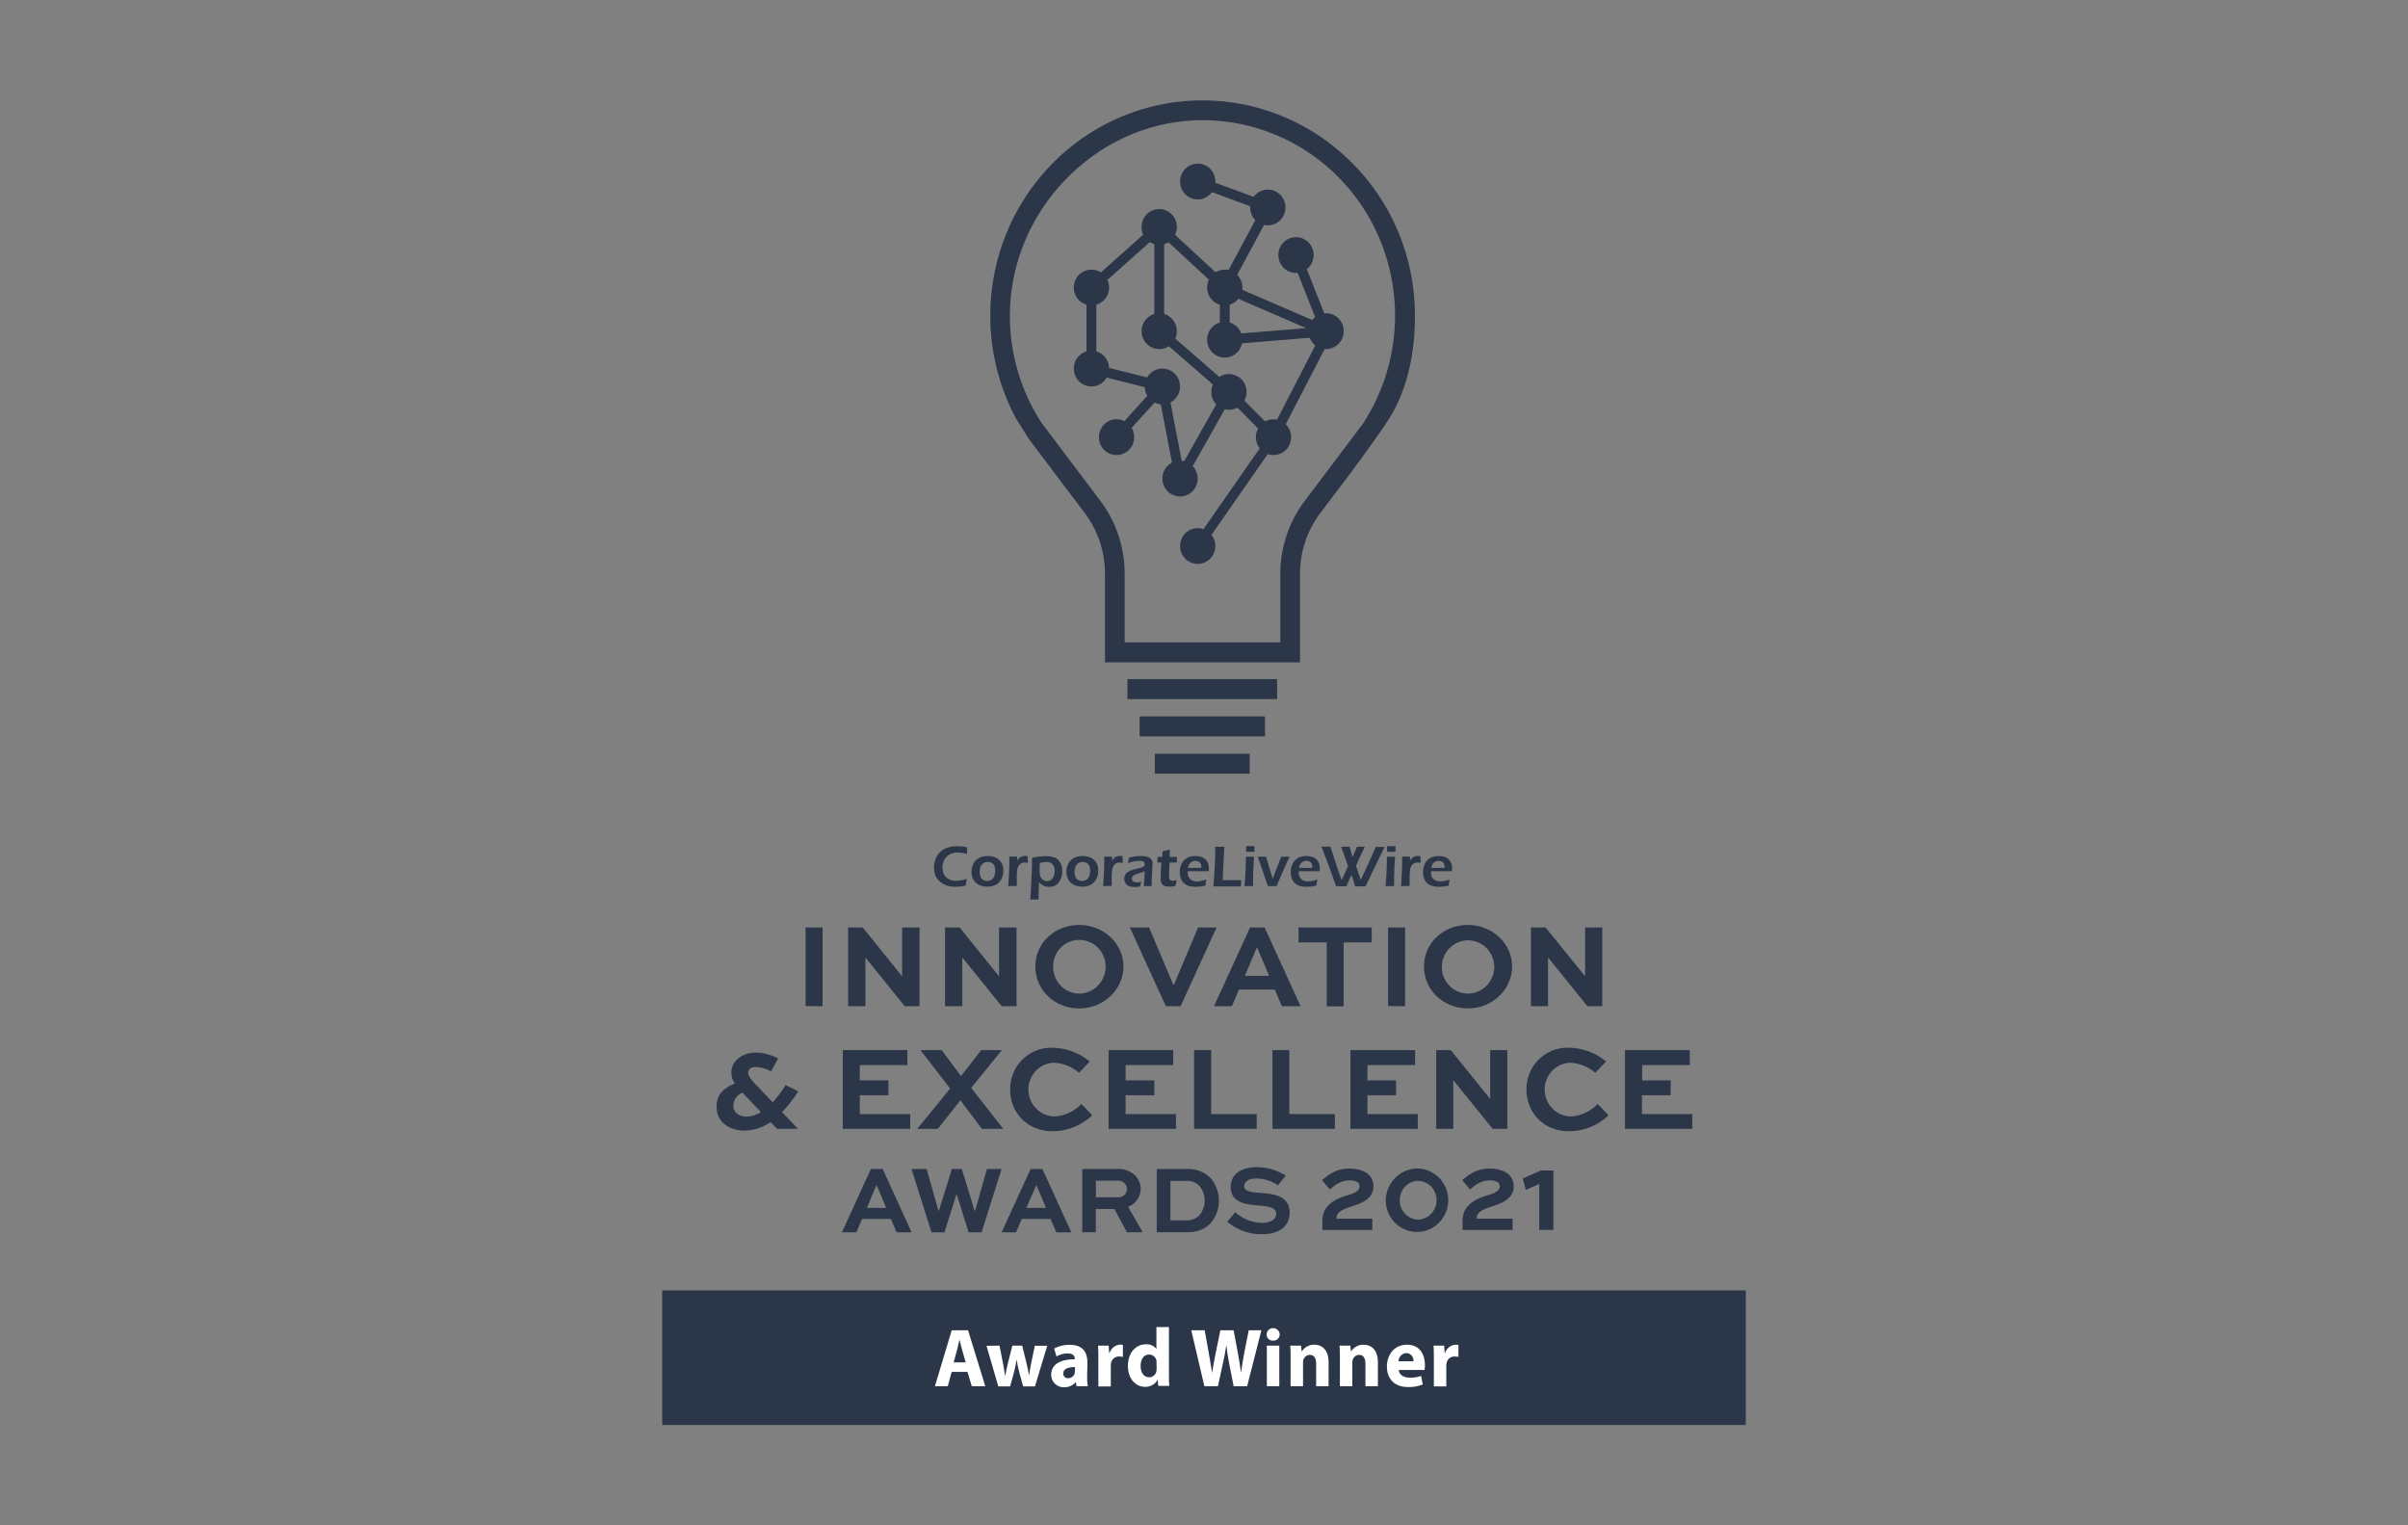<?xml version="1.0" encoding="UTF-8"?> <svg xmlns="http://www.w3.org/2000/svg" viewBox="0 0 120.00 76.00" data-guides="{&quot;vertical&quot;:[],&quot;horizontal&quot;:[]}"><rect x="0" y="0" width="120.00" height="76.00" fill="#808080" stroke="none"/><defs></defs><path fill="#2b3649" stroke="none" fill-opacity="1" stroke-width="1" stroke-opacity="1" color="rgb(51, 51, 51)" id="tSvg182b88515f8" title="Path 254" d="M87 64.294C69 64.294 51 64.294 33 64.294C33 66.53 33 68.765 33 71C51 71 69 71 87 71C87 68.765 87 66.53 87 64.294Z"></path><path fill="#2b3649" stroke="none" fill-opacity="1" stroke-width="1" stroke-opacity="1" color="rgb(51, 51, 51)" id="tSvg8c1724cd84" title="Path 255" d="M40.146 50.127C40.146 48.822 40.146 47.517 40.146 46.212C40.428 46.212 40.711 46.212 40.993 46.212C40.993 47.52 40.993 48.827 40.993 50.135C40.711 50.132 40.428 50.129 40.146 50.127Z"></path><path fill="#2b3649" stroke="none" fill-opacity="1" stroke-width="1" stroke-opacity="1" color="rgb(51, 51, 51)" id="tSvg1266f0ca0a7" title="Path 256" d="M45.824 46.212C45.824 47.52 45.824 48.827 45.824 50.135C45.578 50.135 45.333 50.135 45.088 50.135C44.434 49.326 43.78 48.517 43.126 47.708C43.126 48.517 43.126 49.326 43.126 50.135C42.839 50.135 42.551 50.135 42.264 50.135C42.264 48.827 42.264 47.52 42.264 46.212C42.508 46.212 42.751 46.212 42.994 46.212C43.648 47.023 44.302 47.834 44.956 48.645C44.956 47.834 44.956 47.023 44.956 46.212C45.245 46.212 45.534 46.212 45.824 46.212Z"></path><path fill="#2b3649" stroke="none" fill-opacity="1" stroke-width="1" stroke-opacity="1" color="rgb(51, 51, 51)" id="tSvg1a2049c7fe" title="Path 257" d="M50.658 46.212C50.658 47.52 50.658 48.827 50.658 50.135C50.411 50.135 50.165 50.135 49.918 50.135C49.264 49.326 48.61 48.517 47.956 47.708C47.956 48.517 47.956 49.326 47.956 50.135C47.669 50.135 47.382 50.135 47.095 50.135C47.095 48.827 47.095 47.52 47.095 46.212C47.337 46.212 47.58 46.212 47.823 46.212C48.477 47.023 49.131 47.834 49.785 48.645C49.785 47.834 49.785 47.023 49.785 46.212C50.076 46.212 50.367 46.212 50.658 46.212Z"></path><path fill="#2b3649" stroke="none" fill-opacity="1" stroke-width="1" stroke-opacity="1" color="rgb(51, 51, 51)" id="tSvg1121fd9e2af" title="Path 258" d="M53.778 46.085C55.004 46.085 55.987 47.015 55.987 48.156C55.987 49.297 55.006 50.246 53.778 50.246C52.55 50.246 51.594 49.322 51.594 48.156C51.594 46.989 52.553 46.085 53.778 46.085ZM53.778 49.508C53.952 49.507 54.124 49.472 54.285 49.404C54.446 49.335 54.592 49.235 54.714 49.11C54.837 48.984 54.934 48.835 55 48.672C55.066 48.508 55.099 48.333 55.098 48.156C55.098 47.981 55.063 47.807 54.996 47.646C54.93 47.484 54.832 47.338 54.709 47.214C54.587 47.091 54.441 46.994 54.281 46.928C54.121 46.862 53.95 46.828 53.778 46.83C53.607 46.83 53.438 46.865 53.28 46.931C53.122 46.998 52.979 47.096 52.858 47.219C52.738 47.343 52.643 47.489 52.578 47.65C52.514 47.81 52.481 47.982 52.483 48.156C52.48 48.331 52.511 48.505 52.575 48.668C52.638 48.831 52.733 48.979 52.853 49.105C52.974 49.23 53.117 49.331 53.276 49.4C53.435 49.469 53.605 49.506 53.778 49.508Z"></path><path fill="#2b3649" stroke="none" fill-opacity="1" stroke-width="1" stroke-opacity="1" color="rgb(51, 51, 51)" id="tSvg804ab07316" title="Path 259" d="M60.627 46.212C60.029 47.52 59.431 48.827 58.833 50.135C58.589 50.135 58.344 50.135 58.1 50.135C57.502 48.827 56.904 47.52 56.306 46.212C56.626 46.212 56.945 46.212 57.264 46.212C57.665 47.161 58.066 48.111 58.467 49.059C58.48 49.059 58.493 49.059 58.506 49.059C58.905 48.111 59.304 47.161 59.703 46.212C60.011 46.212 60.319 46.212 60.627 46.212Z"></path><path fill="#2b3649" stroke="none" fill-opacity="1" stroke-width="1" stroke-opacity="1" color="rgb(51, 51, 51)" id="tSvg8c4e6a827" title="Path 260" d="M62.297 46.212C62.537 46.212 62.778 46.212 63.019 46.212C63.616 47.52 64.214 48.827 64.812 50.135C64.502 50.135 64.192 50.135 63.882 50.135C63.764 49.858 63.645 49.582 63.527 49.306C62.931 49.306 62.335 49.306 61.739 49.306C61.623 49.582 61.507 49.858 61.39 50.135C61.093 50.135 60.795 50.135 60.497 50.135C61.097 48.827 61.697 47.52 62.297 46.212ZM62.038 48.62C62.44 48.62 62.842 48.62 63.244 48.62C63.048 48.155 62.852 47.69 62.656 47.226C62.646 47.226 62.636 47.226 62.626 47.226C62.43 47.69 62.234 48.155 62.038 48.62Z"></path><path fill="#2b3649" stroke="none" fill-opacity="1" stroke-width="1" stroke-opacity="1" color="rgb(51, 51, 51)" id="tSvgd1e2ab09fb" title="Path 261" d="M64.712 46.212C65.927 46.212 67.142 46.212 68.357 46.212C68.357 46.461 68.357 46.709 68.357 46.957C67.891 46.957 67.426 46.957 66.96 46.957C66.96 48.019 66.96 49.081 66.96 50.142C66.678 50.142 66.397 50.142 66.115 50.142C66.115 49.081 66.115 48.019 66.115 46.957C65.647 46.957 65.179 46.957 64.712 46.957C64.712 46.709 64.712 46.461 64.712 46.212Z"></path><path fill="#2b3649" stroke="none" fill-opacity="1" stroke-width="1" stroke-opacity="1" color="rgb(51, 51, 51)" id="tSvg10f88a797d9" title="Path 262" d="M69.174 50.127C69.174 48.822 69.174 47.517 69.174 46.212C69.456 46.212 69.739 46.212 70.021 46.212C70.021 47.52 70.021 48.827 70.021 50.135C69.739 50.132 69.456 50.129 69.174 50.127Z"></path><path fill="#2b3649" stroke="none" fill-opacity="1" stroke-width="1" stroke-opacity="1" color="rgb(51, 51, 51)" id="tSvgfe818e55f6" title="Path 263" d="M73.147 46.085C74.371 46.085 75.354 47.015 75.354 48.156C75.354 49.297 74.373 50.246 73.147 50.246C71.92 50.246 70.963 49.322 70.963 48.156C70.963 46.989 71.92 46.085 73.147 46.085ZM73.147 49.508C73.321 49.507 73.493 49.472 73.654 49.404C73.815 49.335 73.961 49.235 74.083 49.11C74.206 48.984 74.303 48.835 74.369 48.672C74.435 48.508 74.468 48.333 74.467 48.156C74.462 47.895 74.382 47.641 74.236 47.426C74.09 47.211 73.885 47.044 73.646 46.947C73.407 46.85 73.145 46.826 72.893 46.879C72.641 46.932 72.41 47.059 72.229 47.245C72.048 47.43 71.925 47.666 71.875 47.922C71.825 48.178 71.85 48.444 71.948 48.685C72.046 48.926 72.212 49.133 72.425 49.28C72.638 49.426 72.889 49.505 73.147 49.508C73.147 49.508 73.147 49.508 73.147 49.508Z"></path><path fill="#2b3649" stroke="none" fill-opacity="1" stroke-width="1" stroke-opacity="1" color="rgb(51, 51, 51)" id="tSvg8a681d9c52" title="Path 264" d="M79.847 46.212C79.847 47.52 79.847 48.827 79.847 50.135C79.6 50.135 79.353 50.135 79.107 50.135C78.453 49.326 77.799 48.517 77.145 47.708C77.145 48.517 77.145 49.326 77.145 50.135C76.861 50.135 76.577 50.135 76.293 50.135C76.293 48.827 76.293 47.52 76.293 46.212C76.536 46.212 76.779 46.212 77.021 46.212C77.679 47.023 78.336 47.834 78.993 48.645C78.993 47.834 78.993 47.023 78.993 46.212C79.278 46.212 79.562 46.212 79.847 46.212Z"></path><path fill="#2b3649" stroke="none" fill-opacity="1" stroke-width="1" stroke-opacity="1" color="rgb(51, 51, 51)" id="tSvgfce03b99dd" title="Path 265" d="M38.425 53.38C38.193 53.253 37.937 53.177 37.674 53.159C37.413 53.159 37.281 53.296 37.281 53.44C37.281 53.698 37.674 54.047 37.783 54.16C38.024 54.415 38.265 54.67 38.505 54.925C38.748 54.66 38.964 54.372 39.151 54.065C39.36 54.169 39.569 54.273 39.779 54.377C39.544 54.748 39.274 55.094 38.972 55.411C39.237 55.689 39.502 55.967 39.767 56.245C39.42 56.245 39.074 56.245 38.727 56.245C38.619 56.133 38.51 56.02 38.401 55.908C38.018 56.178 37.565 56.326 37.099 56.334C36.453 56.334 35.708 55.986 35.708 55.14C35.708 54.521 36.1 54.186 36.62 53.987C36.508 53.831 36.448 53.644 36.447 53.452C36.447 52.828 37.022 52.444 37.679 52.444C38.063 52.458 38.439 52.558 38.78 52.737C38.662 52.951 38.543 53.166 38.425 53.38ZM36.999 54.443C36.87 54.493 36.758 54.58 36.678 54.693C36.597 54.806 36.55 54.941 36.544 55.08C36.544 55.5 36.922 55.638 37.211 55.638C37.463 55.628 37.708 55.55 37.921 55.411C37.613 55.088 37.306 54.766 36.999 54.443Z"></path><path fill="#2b3649" stroke="none" fill-opacity="1" stroke-width="1" stroke-opacity="1" color="rgb(51, 51, 51)" id="tSvg1605197a2b0" title="Path 266" d="M44.273 54.574C43.798 54.574 43.322 54.574 42.847 54.574C42.847 54.886 42.847 55.198 42.847 55.51C43.685 55.51 44.522 55.51 45.36 55.51C45.36 55.756 45.36 56.002 45.36 56.248C44.24 56.248 43.12 56.248 41.999 56.248C41.999 54.94 41.999 53.632 41.999 52.324C43.072 52.324 44.146 52.324 45.219 52.324C45.219 52.572 45.219 52.821 45.219 53.069C44.428 53.069 43.638 53.069 42.847 53.069C42.847 53.323 42.847 53.577 42.847 53.831C43.322 53.831 43.798 53.831 44.273 53.831C44.273 54.079 44.273 54.327 44.273 54.574Z"></path><path fill="#2b3649" stroke="none" fill-opacity="1" stroke-width="1" stroke-opacity="1" color="rgb(51, 51, 51)" id="tSvg160ed895aa1" title="Path 267" d="M49.926 52.324C49.417 52.951 48.907 53.577 48.398 54.204C48.931 54.885 49.464 55.566 49.997 56.246C49.642 56.246 49.287 56.246 48.931 56.246C48.574 55.772 48.217 55.297 47.86 54.823C47.485 55.297 47.109 55.772 46.734 56.246C46.393 56.246 46.053 56.246 45.712 56.246C46.258 55.576 46.804 54.906 47.35 54.236C46.857 53.598 46.364 52.961 45.871 52.324C46.224 52.324 46.577 52.324 46.93 52.324C47.25 52.755 47.57 53.186 47.89 53.616C48.225 53.186 48.561 52.755 48.896 52.324C49.24 52.324 49.583 52.324 49.926 52.324Z"></path><path fill="#2b3649" stroke="none" fill-opacity="1" stroke-width="1" stroke-opacity="1" color="rgb(51, 51, 51)" id="tSvg1284da6d96e" title="Path 268" d="M54.431 55.57C53.899 56.077 53.198 56.361 52.469 56.366C51.184 56.366 50.338 55.434 50.338 54.282C50.336 54.004 50.389 53.729 50.495 53.472C50.6 53.216 50.755 52.984 50.951 52.79C51.147 52.596 51.379 52.444 51.634 52.344C51.889 52.243 52.162 52.196 52.435 52.205C53.118 52.208 53.778 52.45 54.305 52.89C54.128 53.078 53.951 53.265 53.773 53.453C53.419 53.145 52.972 52.968 52.506 52.95C52.165 52.966 51.843 53.117 51.608 53.369C51.374 53.621 51.245 53.956 51.249 54.303C51.253 54.65 51.389 54.981 51.629 55.228C51.869 55.475 52.194 55.618 52.535 55.627C53.05 55.606 53.536 55.382 53.891 55.004C54.071 55.193 54.251 55.381 54.431 55.57Z"></path><path fill="#2b3649" stroke="none" fill-opacity="1" stroke-width="1" stroke-opacity="1" color="rgb(51, 51, 51)" id="tSvg135239e8b40" title="Path 269" d="M57.525 54.574C57.048 54.574 56.57 54.574 56.093 54.574C56.093 54.886 56.093 55.198 56.093 55.51C56.929 55.51 57.766 55.51 58.602 55.51C58.602 55.756 58.602 56.002 58.602 56.248C57.484 56.248 56.366 56.248 55.247 56.248C55.247 54.94 55.247 53.632 55.247 52.324C56.321 52.324 57.394 52.324 58.467 52.324C58.467 52.572 58.467 52.821 58.467 53.069C57.676 53.069 56.884 53.069 56.093 53.069C56.093 53.323 56.093 53.577 56.093 53.831C56.57 53.831 57.048 53.831 57.525 53.831C57.525 54.079 57.525 54.327 57.525 54.574Z"></path><path fill="#2b3649" stroke="none" fill-opacity="1" stroke-width="1" stroke-opacity="1" color="rgb(51, 51, 51)" id="tSvg133c7a22ce4" title="Path 270" d="M60.356 52.324C60.356 53.386 60.356 54.448 60.356 55.51C61.113 55.51 61.869 55.51 62.626 55.51C62.626 55.756 62.626 56.002 62.626 56.248C61.586 56.248 60.546 56.248 59.507 56.248C59.507 54.94 59.507 53.632 59.507 52.324C59.79 52.324 60.073 52.324 60.356 52.324Z"></path><path fill="#2b3649" stroke="none" fill-opacity="1" stroke-width="1" stroke-opacity="1" color="rgb(51, 51, 51)" id="tSvgcc58c94e72" title="Path 271" d="M64.251 52.324C64.251 53.386 64.251 54.448 64.251 55.51C65.008 55.51 65.765 55.51 66.523 55.51C66.523 55.756 66.523 56.002 66.523 56.248C65.486 56.248 64.448 56.248 63.411 56.248C63.411 54.94 63.411 53.632 63.411 52.324C63.691 52.324 63.971 52.324 64.251 52.324Z"></path><path fill="#2b3649" stroke="none" fill-opacity="1" stroke-width="1" stroke-opacity="1" color="rgb(51, 51, 51)" id="tSvgd359389259" title="Path 272" d="M69.571 54.574C69.096 54.574 68.62 54.574 68.145 54.574C68.145 54.886 68.145 55.198 68.145 55.51C68.981 55.51 69.818 55.51 70.654 55.51C70.654 55.756 70.654 56.002 70.654 56.248C69.536 56.248 68.418 56.248 67.299 56.248C67.299 54.94 67.299 53.632 67.299 52.324C68.373 52.324 69.446 52.324 70.519 52.324C70.519 52.572 70.519 52.821 70.519 53.069C69.728 53.069 68.936 53.069 68.145 53.069C68.145 53.323 68.145 53.577 68.145 53.831C68.62 53.831 69.096 53.831 69.571 53.831C69.571 54.079 69.571 54.327 69.571 54.574Z"></path><path fill="#2b3649" stroke="none" fill-opacity="1" stroke-width="1" stroke-opacity="1" color="rgb(51, 51, 51)" id="tSvg4596672143" title="Path 273" d="M75.118 52.324C75.118 53.632 75.118 54.939 75.118 56.246C74.874 56.246 74.629 56.246 74.384 56.246C73.73 55.437 73.076 54.628 72.422 53.819C72.422 54.628 72.422 55.437 72.422 56.246C72.139 56.246 71.855 56.246 71.571 56.246C71.571 54.939 71.571 53.632 71.571 52.324C71.814 52.324 72.056 52.324 72.299 52.324C72.953 53.135 73.607 53.946 74.261 54.757C74.261 53.946 74.261 53.135 74.261 52.324C74.547 52.324 74.832 52.324 75.118 52.324Z"></path><path fill="#2b3649" stroke="none" fill-opacity="1" stroke-width="1" stroke-opacity="1" color="rgb(51, 51, 51)" id="tSvg14eeacbbc31" title="Path 274" d="M80.161 55.57C79.629 56.078 78.928 56.362 78.199 56.366C76.914 56.366 76.068 55.435 76.068 54.282C76.066 54.004 76.119 53.728 76.224 53.471C76.33 53.214 76.485 52.982 76.682 52.788C76.878 52.594 77.111 52.442 77.367 52.341C77.622 52.241 77.895 52.194 78.169 52.203C78.852 52.206 79.512 52.448 80.039 52.888C79.859 53.077 79.679 53.265 79.499 53.454C79.146 53.146 78.7 52.968 78.234 52.95C77.893 52.967 77.571 53.117 77.337 53.369C77.102 53.622 76.973 53.956 76.977 54.303C76.981 54.65 77.117 54.982 77.357 55.229C77.597 55.476 77.922 55.619 78.263 55.628C78.778 55.606 79.264 55.383 79.619 55.005C79.8 55.193 79.98 55.382 80.161 55.57Z"></path><path fill="#2b3649" stroke="none" fill-opacity="1" stroke-width="1" stroke-opacity="1" color="rgb(51, 51, 51)" id="tSvg3235cc6c33" title="Path 275" d="M83.251 54.574C82.775 54.574 82.3 54.574 81.824 54.574C81.824 54.886 81.824 55.198 81.824 55.51C82.661 55.51 83.497 55.51 84.334 55.51C84.334 55.756 84.334 56.002 84.334 56.248C83.216 56.248 82.097 56.248 80.979 56.248C80.979 54.94 80.979 53.632 80.979 52.324C82.055 52.324 83.132 52.324 84.208 52.324C84.208 52.572 84.208 52.821 84.208 53.069C83.417 53.069 82.626 53.069 81.834 53.069C81.834 53.323 81.834 53.577 81.834 53.831C82.31 53.831 82.785 53.831 83.261 53.831C83.257 54.079 83.254 54.327 83.251 54.574Z"></path><path fill="#2b3649" stroke="none" fill-opacity="1" stroke-width="1" stroke-opacity="1" color="rgb(51, 51, 51)" id="tSvg144bdbf75ea" title="Path 276" d="M67.264 8.004C65.447 6.228 63.065 5.169 60.546 5.019C58.027 4.868 55.539 5.636 53.529 7.185C51.52 8.733 50.122 10.959 49.588 13.461C49.054 15.963 49.419 18.576 50.617 20.83C50.835 21.177 51.053 21.525 51.272 21.873C52.201 23.104 53.131 24.335 54.06 25.566C54.711 26.431 55.064 27.488 55.066 28.576C55.066 30.052 55.066 31.527 55.066 33.002C58.306 33.002 61.545 33.002 64.784 33.002C64.784 31.528 64.784 30.053 64.784 28.578C64.787 27.489 65.141 26.431 65.793 25.566C66.307 24.887 66.821 24.208 67.335 23.529C67.335 23.529 68.81 21.538 69.244 20.83C70.172 19.325 70.513 17.523 70.513 15.733C70.516 14.288 70.23 12.858 69.671 11.53C69.113 10.201 68.294 9.001 67.264 8.004C67.264 8.004 67.264 8.004 67.264 8.004ZM67.961 21.055C66.98 22.357 65.999 23.659 65.018 24.961C64.233 25.999 63.807 27.27 63.803 28.578C63.803 29.721 63.803 30.864 63.803 32.007C61.218 32.007 58.633 32.007 56.047 32.007C56.047 30.863 56.047 29.72 56.047 28.576C56.045 27.27 55.621 25.999 54.839 24.961C53.858 23.66 52.877 22.358 51.896 21.057C50.848 19.441 50.301 17.544 50.326 15.609C50.393 10.499 54.535 6.194 59.561 5.995C61.32 5.927 63.063 6.351 64.6 7.221C66.137 8.09 67.409 9.372 68.276 10.926C69.143 12.48 69.572 14.246 69.517 16.031C69.461 17.816 68.923 19.551 67.961 21.047C67.961 21.049 67.961 21.052 67.961 21.055Z"></path><path fill="#2b3649" stroke="none" fill-opacity="1" stroke-width="1" stroke-opacity="1" color="rgb(51, 51, 51)" id="tSvg8df7594a4f" title="Path 277" d="M48.178 43.789C48.156 43.901 48.139 44.017 48.123 44.132C48.017 44.152 47.927 44.164 47.827 44.172C47.727 44.18 47.66 44.184 47.595 44.184C47.458 44.184 47.321 44.164 47.189 44.124C47.061 44.08 46.943 44.013 46.84 43.925C46.742 43.845 46.665 43.742 46.616 43.624C46.569 43.497 46.545 43.362 46.545 43.226C46.545 43.075 46.573 42.924 46.63 42.784C46.682 42.648 46.764 42.527 46.871 42.43C46.979 42.337 47.106 42.269 47.242 42.231C47.386 42.184 47.536 42.161 47.687 42.161C47.856 42.162 48.024 42.18 48.19 42.215C48.19 42.3 48.19 42.36 48.19 42.396C48.19 42.447 48.19 42.498 48.19 42.549C48.102 42.525 48.013 42.506 47.923 42.491C47.858 42.482 47.792 42.476 47.727 42.475C47.627 42.475 47.529 42.491 47.434 42.521C47.342 42.552 47.258 42.603 47.187 42.671C47.116 42.74 47.059 42.824 47.022 42.917C46.985 43.014 46.965 43.117 46.965 43.22C46.964 43.336 46.988 43.45 47.036 43.555C47.086 43.657 47.165 43.74 47.264 43.795C47.384 43.861 47.52 43.893 47.656 43.887C47.834 43.88 48.009 43.847 48.178 43.789C48.178 43.789 48.178 43.789 48.178 43.789Z"></path><path fill="#2b3649" stroke="none" fill-opacity="1" stroke-width="1" stroke-opacity="1" color="rgb(51, 51, 51)" id="tSvgc6d6d4e9fb" title="Path 278" d="M49.229 42.651C49.335 42.65 49.441 42.667 49.541 42.7C49.636 42.73 49.723 42.78 49.796 42.848C49.866 42.913 49.92 42.994 49.953 43.085C49.987 43.179 50.004 43.279 50.004 43.379C50.005 43.488 49.986 43.596 49.949 43.698C49.914 43.796 49.86 43.886 49.788 43.961C49.717 44.038 49.627 44.095 49.528 44.128C49.317 44.198 49.09 44.198 48.88 44.128C48.786 44.097 48.7 44.046 48.627 43.979C48.557 43.911 48.502 43.829 48.468 43.738C48.431 43.643 48.412 43.541 48.413 43.439C48.412 43.336 48.429 43.234 48.462 43.136C48.496 43.041 48.549 42.954 48.617 42.88C48.694 42.802 48.786 42.743 48.888 42.706C48.998 42.667 49.113 42.648 49.229 42.651ZM49.229 42.947C49.152 42.945 49.075 42.967 49.01 43.009C48.943 43.051 48.892 43.115 48.864 43.19C48.832 43.274 48.816 43.363 48.817 43.453C48.816 43.529 48.83 43.605 48.856 43.676C48.882 43.741 48.926 43.797 48.984 43.835C49.047 43.876 49.12 43.897 49.194 43.895C49.271 43.897 49.347 43.875 49.412 43.833C49.477 43.788 49.526 43.723 49.553 43.648C49.586 43.562 49.602 43.471 49.6 43.379C49.601 43.305 49.589 43.232 49.563 43.162C49.54 43.097 49.496 43.042 49.439 43.005C49.376 42.965 49.303 42.945 49.229 42.947Z"></path><path fill="#2b3649" stroke="none" fill-opacity="1" stroke-width="1" stroke-opacity="1" color="rgb(51, 51, 51)" id="tSvg7a6d052885" title="Path 279" d="M50.246 44.15C50.259 43.921 50.273 43.693 50.287 43.465C50.291 43.332 50.295 43.199 50.299 43.066C50.299 42.985 50.299 42.901 50.299 42.819C50.299 42.806 50.299 42.76 50.299 42.682C50.364 42.682 50.429 42.682 50.495 42.682C50.56 42.682 50.626 42.682 50.691 42.682C50.691 42.748 50.691 42.815 50.691 42.881C50.718 42.84 50.749 42.801 50.783 42.766C50.809 42.74 50.838 42.718 50.87 42.7C50.903 42.681 50.938 42.667 50.975 42.658C51.014 42.649 51.053 42.644 51.093 42.644C51.133 42.644 51.172 42.649 51.211 42.658C51.211 42.747 51.215 42.861 51.223 42.999C51.174 42.984 51.123 42.976 51.072 42.975C51.022 42.973 50.973 42.982 50.926 43.001C50.883 43.017 50.845 43.043 50.813 43.076C50.778 43.112 50.75 43.155 50.73 43.202C50.709 43.252 50.695 43.305 50.689 43.359C50.689 43.409 50.675 43.494 50.671 43.616C50.667 43.737 50.671 43.855 50.671 43.972C50.671 44.018 50.671 44.074 50.671 44.144C50.606 44.144 50.541 44.144 50.475 44.144C50.399 44.145 50.322 44.148 50.246 44.15Z"></path><path fill="#2b3649" stroke="none" fill-opacity="1" stroke-width="1" stroke-opacity="1" color="rgb(51, 51, 51)" id="tSvg10460966cb" title="Path 280" d="M51.341 44.819C51.364 44.55 51.386 44.204 51.403 43.778C51.421 43.352 51.433 43.005 51.433 42.738C51.611 42.706 51.751 42.685 51.849 42.675C51.947 42.665 52.045 42.659 52.143 42.659C52.262 42.658 52.38 42.673 52.494 42.705C52.592 42.729 52.681 42.783 52.749 42.858C52.814 42.93 52.862 43.015 52.891 43.109C52.922 43.205 52.938 43.306 52.938 43.407C52.937 43.51 52.923 43.612 52.895 43.71C52.866 43.805 52.82 43.893 52.759 43.971C52.704 44.044 52.632 44.102 52.549 44.14C52.413 44.196 52.264 44.207 52.121 44.172C52.072 44.16 52.024 44.142 51.978 44.118C51.942 44.099 51.908 44.077 51.876 44.05C51.851 44.029 51.817 43.995 51.776 43.951C51.769 44.159 51.762 44.368 51.755 44.576C51.755 44.657 51.755 44.738 51.755 44.819C51.617 44.819 51.48 44.819 51.343 44.819C51.342 44.819 51.341 44.819 51.341 44.819ZM51.823 43.003C51.823 43.055 51.812 43.101 51.809 43.139C51.809 43.192 51.809 43.245 51.809 43.298C51.809 43.367 51.809 43.417 51.809 43.449C51.809 43.506 51.815 43.563 51.827 43.618C51.839 43.672 51.864 43.723 51.898 43.766C51.931 43.809 51.974 43.845 52.023 43.869C52.071 43.892 52.123 43.904 52.176 43.903C52.246 43.904 52.315 43.882 52.373 43.841C52.435 43.795 52.483 43.732 52.51 43.658C52.542 43.576 52.559 43.489 52.559 43.401C52.562 43.313 52.543 43.225 52.504 43.147C52.474 43.082 52.424 43.028 52.363 42.993C52.302 42.962 52.235 42.947 52.167 42.947C52.05 42.944 51.934 42.96 51.823 42.995C51.823 42.998 51.823 43.001 51.823 43.003Z"></path><path fill="#2b3649" stroke="none" fill-opacity="1" stroke-width="1" stroke-opacity="1" color="rgb(51, 51, 51)" id="tSvg146ef57a114" title="Path 281" d="M53.958 42.651C54.064 42.65 54.169 42.667 54.27 42.7C54.364 42.73 54.452 42.78 54.525 42.848C54.595 42.913 54.648 42.994 54.682 43.085C54.716 43.179 54.733 43.279 54.733 43.379C54.733 43.488 54.715 43.596 54.678 43.698C54.643 43.796 54.588 43.886 54.517 43.961C54.445 44.038 54.355 44.095 54.256 44.128C54.046 44.198 53.819 44.198 53.609 44.128C53.515 44.097 53.429 44.046 53.355 43.979C53.285 43.911 53.231 43.829 53.197 43.738C53.16 43.643 53.141 43.541 53.142 43.439C53.141 43.336 53.157 43.234 53.191 43.136C53.225 43.041 53.278 42.953 53.348 42.88C53.423 42.802 53.515 42.742 53.616 42.706C53.726 42.667 53.842 42.648 53.958 42.651C53.958 42.651 53.958 42.651 53.958 42.651ZM53.958 42.947C53.88 42.945 53.804 42.967 53.738 43.009C53.671 43.051 53.62 43.115 53.593 43.19C53.561 43.274 53.545 43.363 53.546 43.453C53.545 43.529 53.558 43.605 53.585 43.676C53.61 43.741 53.655 43.797 53.713 43.835C53.775 43.876 53.848 43.897 53.922 43.895C53.999 43.897 54.075 43.875 54.14 43.833C54.206 43.788 54.255 43.723 54.282 43.648C54.314 43.562 54.33 43.471 54.329 43.379C54.33 43.305 54.318 43.232 54.293 43.162C54.269 43.098 54.225 43.043 54.168 43.005C54.105 42.965 54.032 42.945 53.958 42.947C53.958 42.947 53.958 42.947 53.958 42.947Z"></path><path fill="#2b3649" stroke="none" fill-opacity="1" stroke-width="1" stroke-opacity="1" color="rgb(51, 51, 51)" id="tSvge4d933195d" title="Path 282" d="M54.974 44.15C54.988 43.921 55.002 43.693 55.015 43.465C55.019 43.332 55.023 43.199 55.027 43.066C55.027 42.985 55.027 42.901 55.027 42.819C55.027 42.806 55.027 42.76 55.027 42.682C55.093 42.682 55.158 42.682 55.223 42.682C55.289 42.682 55.354 42.682 55.419 42.682C55.419 42.748 55.419 42.815 55.419 42.881C55.447 42.84 55.478 42.801 55.512 42.766C55.537 42.74 55.566 42.718 55.598 42.7C55.631 42.681 55.667 42.667 55.704 42.658C55.742 42.649 55.782 42.644 55.822 42.644C55.861 42.644 55.901 42.649 55.939 42.658C55.939 42.747 55.943 42.861 55.951 42.999C55.902 42.984 55.851 42.976 55.8 42.975C55.751 42.973 55.701 42.982 55.655 43.001C55.612 43.017 55.573 43.043 55.541 43.076C55.506 43.112 55.478 43.155 55.459 43.202C55.438 43.252 55.424 43.305 55.417 43.359C55.417 43.409 55.404 43.494 55.4 43.616C55.396 43.737 55.4 43.855 55.4 43.972C55.4 44.018 55.4 44.074 55.4 44.144C55.334 44.144 55.269 44.144 55.204 44.144C55.127 44.145 55.051 44.148 54.974 44.15Z"></path><path fill="#2b3649" stroke="none" fill-opacity="1" stroke-width="1" stroke-opacity="1" color="rgb(51, 51, 51)" id="tSvg5eeb8e022e" title="Path 283" d="M56.214 43.005C56.226 42.937 56.234 42.888 56.238 42.86C56.244 42.818 56.25 42.776 56.256 42.734C56.385 42.703 56.499 42.682 56.597 42.669C56.691 42.657 56.786 42.651 56.882 42.651C56.978 42.65 57.074 42.662 57.168 42.687C57.242 42.707 57.31 42.748 57.364 42.804C57.417 42.869 57.444 42.953 57.439 43.037C57.439 43.09 57.431 43.229 57.415 43.455C57.401 43.678 57.392 43.911 57.39 44.15C57.324 44.15 57.259 44.15 57.193 44.15C57.128 44.15 57.063 44.15 56.997 44.15C57.009 44.032 57.019 43.899 57.027 43.752C57.033 43.632 57.04 43.513 57.046 43.393C57.02 43.411 56.992 43.428 56.964 43.443C56.943 43.454 56.921 43.463 56.899 43.471C56.858 43.484 56.817 43.496 56.776 43.509C56.715 43.525 56.668 43.539 56.63 43.553C56.597 43.564 56.565 43.578 56.534 43.594C56.508 43.608 56.483 43.627 56.462 43.648C56.443 43.665 56.428 43.686 56.418 43.71C56.409 43.732 56.404 43.756 56.405 43.78C56.404 43.817 56.416 43.853 56.438 43.883C56.461 43.912 56.492 43.934 56.526 43.945C56.566 43.957 56.608 43.964 56.65 43.963C56.682 43.965 56.714 43.965 56.746 43.963C56.792 43.955 56.838 43.943 56.882 43.927C56.862 43.981 56.838 44.064 56.811 44.172C56.744 44.184 56.691 44.19 56.65 44.194C56.613 44.194 56.577 44.194 56.54 44.194C56.44 44.197 56.34 44.181 56.246 44.144C56.173 44.115 56.113 44.059 56.077 43.989C56.041 43.923 56.022 43.85 56.022 43.776C56.022 43.733 56.03 43.692 56.044 43.652C56.058 43.611 56.079 43.574 56.106 43.541C56.138 43.504 56.173 43.472 56.212 43.445C56.273 43.405 56.339 43.374 56.409 43.353C56.516 43.318 56.625 43.288 56.736 43.266C56.774 43.256 56.811 43.246 56.848 43.236C56.88 43.228 56.911 43.218 56.94 43.204C56.963 43.194 56.983 43.181 57.001 43.164C57.017 43.149 57.029 43.131 57.038 43.111C57.046 43.093 57.05 43.074 57.05 43.055C57.051 43.02 57.038 42.985 57.015 42.959C56.989 42.933 56.956 42.914 56.921 42.906C56.879 42.895 56.836 42.891 56.793 42.892C56.595 42.892 56.398 42.93 56.214 43.005C56.214 43.005 56.214 43.005 56.214 43.005Z"></path><path fill="#2b3649" stroke="none" fill-opacity="1" stroke-width="1" stroke-opacity="1" color="rgb(51, 51, 51)" id="tSvgc32999cbcf" title="Path 284" d="M58.637 43.847C58.625 43.901 58.608 43.998 58.582 44.142C58.521 44.157 58.459 44.168 58.396 44.176C58.353 44.178 58.311 44.178 58.268 44.176C58.202 44.177 58.136 44.171 58.072 44.156C58.021 44.144 57.974 44.12 57.935 44.084C57.9 44.052 57.875 44.011 57.862 43.965C57.849 43.919 57.842 43.871 57.843 43.823C57.843 43.811 57.843 43.793 57.843 43.772C57.843 43.75 57.843 43.684 57.843 43.572C57.854 43.373 57.865 43.174 57.876 42.975C57.81 42.975 57.745 42.975 57.68 42.975C57.68 42.917 57.69 42.826 57.691 42.696C57.767 42.696 57.842 42.696 57.917 42.696C57.917 42.643 57.929 42.547 57.935 42.414C57.99 42.402 58.046 42.391 58.102 42.38C58.137 42.38 58.206 42.358 58.298 42.332C58.298 42.465 58.294 42.586 58.286 42.696C58.406 42.696 58.527 42.696 58.647 42.696C58.647 42.828 58.647 42.919 58.647 42.975C58.526 42.975 58.405 42.975 58.284 42.975C58.264 43.373 58.255 43.592 58.255 43.654C58.253 43.701 58.26 43.747 58.274 43.791C58.286 43.822 58.308 43.847 58.337 43.861C58.365 43.876 58.396 43.884 58.427 43.883C58.452 43.883 58.477 43.883 58.502 43.883C58.548 43.874 58.593 43.862 58.637 43.847Z"></path><path fill="#2b3649" stroke="none" fill-opacity="1" stroke-width="1" stroke-opacity="1" color="rgb(51, 51, 51)" id="tSvgfdcc9d1983" title="Path 285" d="M60.118 43.823C60.106 43.881 60.089 43.982 60.065 44.13C59.963 44.151 59.869 44.166 59.808 44.173C59.738 44.181 59.667 44.185 59.596 44.185C59.484 44.187 59.372 44.174 59.263 44.148C59.167 44.125 59.078 44.078 59.005 44.011C58.931 43.944 58.876 43.86 58.843 43.765C58.808 43.668 58.79 43.565 58.79 43.461C58.79 43.344 58.811 43.228 58.851 43.118C58.886 43.015 58.946 42.921 59.023 42.846C59.094 42.777 59.179 42.726 59.273 42.696C59.368 42.666 59.467 42.652 59.567 42.652C59.66 42.652 59.752 42.664 59.842 42.688C59.922 42.71 59.995 42.75 60.057 42.805C60.119 42.861 60.167 42.931 60.197 43.009C60.229 43.092 60.245 43.18 60.244 43.27C60.244 43.316 60.239 43.363 60.23 43.409C59.884 43.409 59.537 43.409 59.19 43.409C59.19 43.445 59.19 43.473 59.19 43.495C59.189 43.555 59.2 43.615 59.222 43.672C59.244 43.723 59.277 43.769 59.318 43.807C59.361 43.846 59.412 43.875 59.467 43.891C59.522 43.908 59.58 43.917 59.638 43.917C59.709 43.917 59.78 43.909 59.849 43.895C59.941 43.877 60.031 43.853 60.118 43.823C60.118 43.823 60.118 43.823 60.118 43.823ZM59.202 43.242C59.423 43.242 59.644 43.242 59.865 43.242C59.868 43.208 59.868 43.174 59.865 43.14C59.863 43.114 59.856 43.089 59.846 43.065C59.837 43.038 59.824 43.013 59.806 42.991C59.771 42.946 59.722 42.915 59.667 42.903C59.636 42.895 59.605 42.891 59.573 42.891C59.533 42.891 59.494 42.898 59.457 42.911C59.42 42.923 59.385 42.941 59.353 42.965C59.324 42.987 59.299 43.014 59.279 43.045C59.261 43.071 59.245 43.1 59.233 43.13C59.222 43.158 59.212 43.194 59.202 43.24C59.202 43.24 59.202 43.241 59.202 43.242Z"></path><path fill="#2b3649" stroke="none" fill-opacity="1" stroke-width="1" stroke-opacity="1" color="rgb(51, 51, 51)" id="tSvg83f28f7b" title="Path 286" d="M60.468 44.15C60.495 43.859 60.517 43.538 60.535 43.184C60.552 42.83 60.562 42.495 60.564 42.188C60.714 42.188 60.865 42.188 61.015 42.188C61.002 42.36 60.99 42.557 60.98 42.786C60.97 42.978 60.96 43.171 60.951 43.363C60.951 43.528 60.937 43.692 60.933 43.855C61.014 43.855 61.095 43.855 61.176 43.855C61.333 43.855 61.489 43.855 61.645 43.855C61.716 43.855 61.786 43.855 61.857 43.855C61.857 43.949 61.841 44.054 61.835 44.167C61.622 44.167 61.409 44.167 61.196 44.167C60.953 44.167 60.711 44.167 60.468 44.167C60.468 44.161 60.468 44.156 60.468 44.15Z"></path><path fill="#2b3649" stroke="none" fill-opacity="1" stroke-width="1" stroke-opacity="1" color="rgb(51, 51, 51)" id="tSvg20ba8d9d52" title="Path 287" d="M62.02 44.15C62.034 44.005 62.044 43.885 62.049 43.788C62.059 43.634 62.069 43.457 62.075 43.256C62.081 43.055 62.089 42.858 62.091 42.684C62.16 42.684 62.229 42.684 62.299 42.684C62.364 42.684 62.429 42.684 62.495 42.684C62.481 42.852 62.471 43.011 62.463 43.162C62.456 43.314 62.45 43.489 62.446 43.684C62.442 43.879 62.446 44.034 62.446 44.15C62.38 44.15 62.315 44.15 62.25 44.15C62.173 44.15 62.096 44.15 62.02 44.15ZM62.099 42.434C62.099 42.335 62.099 42.26 62.099 42.207C62.099 42.191 62.099 42.176 62.099 42.161C62.236 42.161 62.374 42.161 62.513 42.161C62.513 42.185 62.513 42.213 62.513 42.242C62.513 42.309 62.513 42.375 62.513 42.442C62.377 42.442 62.24 42.442 62.104 42.442C62.102 42.439 62.1 42.436 62.099 42.434Z"></path><path fill="#2b3649" stroke="none" fill-opacity="1" stroke-width="1" stroke-opacity="1" color="rgb(51, 51, 51)" id="tSvg1a22bdc850" title="Path 288" d="M63.181 44.149C63.121 43.95 62.952 43.459 62.679 42.684C62.751 42.684 62.823 42.684 62.895 42.684C62.96 42.684 63.026 42.684 63.091 42.684C63.202 43.05 63.312 43.417 63.423 43.783C63.438 43.741 63.454 43.7 63.47 43.658C63.577 43.384 63.683 43.109 63.79 42.835C63.809 42.785 63.828 42.734 63.847 42.684C63.915 42.684 63.984 42.684 64.053 42.684C64.123 42.684 64.192 42.684 64.263 42.684C64.185 42.853 64.108 43.023 64.031 43.192C63.919 43.449 63.807 43.706 63.696 43.962C63.671 44.025 63.646 44.087 63.621 44.149C63.55 44.149 63.478 44.149 63.407 44.149C63.332 44.149 63.257 44.149 63.181 44.149Z"></path><path fill="#2b3649" stroke="none" fill-opacity="1" stroke-width="1" stroke-opacity="1" color="rgb(51, 51, 51)" id="tSvg6145be9377" title="Path 289" d="M65.649 43.823C65.636 43.88 65.62 43.982 65.597 44.129C65.494 44.151 65.4 44.165 65.338 44.173C65.268 44.181 65.198 44.185 65.128 44.185C65.015 44.187 64.903 44.174 64.794 44.147C64.698 44.124 64.609 44.077 64.536 44.011C64.463 43.944 64.407 43.859 64.374 43.765C64.339 43.667 64.321 43.564 64.321 43.461C64.321 43.343 64.341 43.227 64.382 43.118C64.418 43.015 64.476 42.922 64.553 42.845C64.624 42.777 64.71 42.725 64.804 42.696C64.898 42.666 64.997 42.651 65.096 42.652C65.189 42.652 65.283 42.664 65.373 42.688C65.454 42.711 65.528 42.752 65.591 42.809C65.651 42.864 65.698 42.932 65.728 43.008C65.76 43.092 65.776 43.18 65.775 43.269C65.775 43.316 65.771 43.363 65.761 43.409C65.415 43.409 65.068 43.409 64.721 43.409C64.721 43.444 64.721 43.472 64.721 43.494C64.721 43.555 64.732 43.615 64.755 43.672C64.775 43.724 64.808 43.77 64.851 43.807C64.893 43.845 64.944 43.874 64.998 43.891C65.053 43.908 65.111 43.916 65.169 43.916C65.24 43.916 65.311 43.909 65.381 43.895C65.472 43.877 65.562 43.853 65.649 43.823C65.649 43.823 65.649 43.823 65.649 43.823ZM64.733 43.242C64.954 43.242 65.175 43.242 65.396 43.242C65.396 43.196 65.396 43.162 65.396 43.14C65.392 43.114 65.385 43.089 65.377 43.064C65.367 43.038 65.353 43.013 65.335 42.991C65.32 42.969 65.3 42.95 65.277 42.937C65.253 42.921 65.226 42.909 65.198 42.903C65.167 42.895 65.135 42.891 65.102 42.891C65.024 42.892 64.948 42.918 64.884 42.965C64.855 42.987 64.829 43.014 64.808 43.044C64.79 43.071 64.776 43.1 64.765 43.13C64.751 43.166 64.74 43.202 64.733 43.239C64.733 43.24 64.733 43.241 64.733 43.242Z"></path><path fill="#2b3649" stroke="none" fill-opacity="1" stroke-width="1" stroke-opacity="1" color="rgb(51, 51, 51)" id="tSvg13076e2913" title="Path 290" d="M66.579 44.15C66.348 43.486 66.107 42.831 65.857 42.185C66.004 42.185 66.151 42.185 66.299 42.185C66.429 42.583 66.56 42.981 66.691 43.379C66.747 43.535 66.802 43.691 66.858 43.847C66.893 43.777 66.948 43.664 67.019 43.507C67.089 43.349 67.144 43.234 67.176 43.158C67.13 43.025 67.076 42.861 67.009 42.67C66.942 42.479 66.885 42.32 66.834 42.189C66.975 42.189 67.117 42.189 67.258 42.189C67.301 42.362 67.352 42.533 67.405 42.702C67.484 42.528 67.556 42.357 67.623 42.189C67.754 42.189 67.885 42.189 68.015 42.189C67.955 42.31 67.878 42.467 67.79 42.658C67.701 42.85 67.629 43.009 67.574 43.136C67.594 43.206 67.633 43.323 67.69 43.489C67.747 43.654 67.788 43.769 67.815 43.837C67.942 43.563 68.069 43.289 68.196 43.015C68.288 42.809 68.38 42.603 68.472 42.398C68.503 42.331 68.533 42.265 68.563 42.199C68.709 42.199 68.856 42.199 69.002 42.199C68.913 42.377 68.824 42.556 68.735 42.734C68.55 43.121 68.364 43.508 68.178 43.895C68.136 43.984 68.094 44.074 68.053 44.164C67.966 44.164 67.88 44.164 67.794 44.164C67.707 44.164 67.62 44.164 67.533 44.164C67.476 43.965 67.415 43.779 67.348 43.592C67.258 43.779 67.174 43.968 67.093 44.164C67.006 44.164 66.918 44.164 66.83 44.164C66.747 44.159 66.663 44.154 66.579 44.15Z"></path><path fill="#2b3649" stroke="none" fill-opacity="1" stroke-width="1" stroke-opacity="1" color="rgb(51, 51, 51)" id="tSvg10a8512ee4d" title="Path 291" d="M69.048 44.15C69.063 44.005 69.073 43.885 69.079 43.788C69.089 43.634 69.097 43.457 69.105 43.256C69.112 43.055 69.116 42.858 69.118 42.684C69.188 42.684 69.257 42.684 69.326 42.684C69.392 42.684 69.457 42.684 69.522 42.684C69.509 42.852 69.499 43.011 69.491 43.162C69.483 43.314 69.477 43.489 69.473 43.684C69.469 43.879 69.473 44.034 69.473 44.15C69.404 44.15 69.335 44.15 69.265 44.15C69.193 44.15 69.12 44.15 69.048 44.15ZM69.126 42.434C69.126 42.335 69.126 42.26 69.126 42.207C69.126 42.191 69.126 42.176 69.126 42.161C69.265 42.161 69.403 42.161 69.542 42.161C69.54 42.188 69.54 42.215 69.542 42.242C69.542 42.309 69.542 42.375 69.542 42.442C69.406 42.442 69.27 42.442 69.134 42.442C69.131 42.439 69.129 42.436 69.126 42.434Z"></path><path fill="#2b3649" stroke="none" fill-opacity="1" stroke-width="1" stroke-opacity="1" color="rgb(51, 51, 51)" id="tSvgd11f8e1649" title="Path 292" d="M69.821 44.15C69.835 43.921 69.849 43.693 69.862 43.465C69.866 43.332 69.87 43.199 69.874 43.066C69.874 42.985 69.874 42.901 69.874 42.819C69.874 42.806 69.874 42.76 69.874 42.682C69.939 42.682 70.005 42.682 70.07 42.682C70.136 42.682 70.201 42.682 70.266 42.682C70.266 42.748 70.266 42.815 70.266 42.881C70.294 42.84 70.325 42.802 70.359 42.766C70.384 42.74 70.413 42.718 70.445 42.7C70.478 42.681 70.514 42.667 70.551 42.658C70.59 42.649 70.63 42.644 70.671 42.644C70.71 42.644 70.749 42.649 70.786 42.658C70.786 42.747 70.79 42.861 70.798 42.999C70.749 42.984 70.698 42.976 70.647 42.975C70.597 42.973 70.548 42.982 70.502 43.001C70.459 43.017 70.42 43.043 70.388 43.076C70.353 43.112 70.325 43.155 70.306 43.202C70.286 43.252 70.272 43.305 70.264 43.359C70.264 43.409 70.251 43.494 70.247 43.616C70.243 43.737 70.247 43.855 70.247 43.972C70.247 44.018 70.247 44.074 70.247 44.144C70.181 44.144 70.116 44.144 70.051 44.144C69.974 44.145 69.897 44.148 69.821 44.15Z"></path><path fill="#2b3649" stroke="none" fill-opacity="1" stroke-width="1" stroke-opacity="1" color="rgb(51, 51, 51)" id="tSvgbdefefdef7" title="Path 293" d="M72.24 43.823C72.228 43.88 72.211 43.982 72.189 44.129C72.087 44.151 71.993 44.165 71.93 44.173C71.86 44.181 71.789 44.185 71.718 44.185C71.607 44.187 71.495 44.174 71.387 44.147C71.291 44.125 71.202 44.077 71.13 44.01C71.055 43.944 70.998 43.859 70.965 43.765C70.931 43.667 70.914 43.564 70.914 43.46C70.913 43.343 70.934 43.227 70.975 43.118C71.009 43.014 71.067 42.92 71.145 42.845C71.217 42.776 71.303 42.725 71.397 42.696C71.491 42.666 71.59 42.651 71.689 42.652C71.781 42.651 71.874 42.663 71.963 42.688C72.045 42.71 72.121 42.752 72.183 42.809C72.243 42.865 72.289 42.933 72.321 43.008C72.353 43.091 72.369 43.18 72.368 43.269C72.367 43.316 72.362 43.362 72.354 43.408C72.007 43.408 71.661 43.408 71.314 43.408C71.314 43.444 71.314 43.472 71.314 43.494C71.314 43.555 71.325 43.615 71.347 43.671C71.368 43.723 71.4 43.77 71.442 43.807C71.485 43.845 71.536 43.874 71.591 43.89C71.646 43.908 71.704 43.916 71.761 43.916C71.833 43.916 71.904 43.909 71.973 43.894C72.064 43.877 72.153 43.853 72.24 43.823ZM71.324 43.241C71.546 43.241 71.767 43.241 71.989 43.241C71.989 43.195 71.989 43.162 71.989 43.14C71.984 43.114 71.978 43.089 71.969 43.064C71.96 43.037 71.946 43.012 71.928 42.99C71.912 42.969 71.892 42.951 71.869 42.937C71.845 42.921 71.819 42.91 71.791 42.903C71.759 42.895 71.727 42.891 71.695 42.891C71.655 42.89 71.616 42.897 71.579 42.911C71.541 42.922 71.506 42.941 71.475 42.965C71.447 42.987 71.421 43.014 71.4 43.044C71.383 43.071 71.368 43.1 71.357 43.13C71.343 43.165 71.331 43.202 71.322 43.239C71.323 43.24 71.323 43.24 71.324 43.241Z"></path><path fill="#2b3649" stroke="none" fill-opacity="1" stroke-width="1" stroke-opacity="1" color="rgb(51, 51, 51)" id="tSvg3679d2bd1e" title="Path 294" d="M43.398 58.246C43.595 58.246 43.791 58.246 43.987 58.246C44.468 59.297 44.948 60.349 45.429 61.4C45.18 61.4 44.931 61.4 44.682 61.4C44.587 61.178 44.492 60.955 44.397 60.733C43.918 60.733 43.438 60.733 42.959 60.733C42.865 60.955 42.772 61.178 42.678 61.4C42.438 61.4 42.198 61.4 41.958 61.4C42.438 60.349 42.919 59.297 43.398 58.246ZM43.202 60.187C43.523 60.187 43.843 60.187 44.164 60.187C44.007 59.816 43.85 59.444 43.693 59.072C43.683 59.072 43.673 59.072 43.663 59.072C43.51 59.444 43.356 59.816 43.202 60.187Z"></path><path fill="#2b3649" stroke="none" fill-opacity="1" stroke-width="1" stroke-opacity="1" color="rgb(51, 51, 51)" id="tSvgf5a0267bee" title="Path 295" d="M46.177 58.246C46.373 58.937 46.569 59.628 46.766 60.319C46.775 60.319 46.784 60.319 46.793 60.319C47.006 59.628 47.219 58.937 47.433 58.246C47.599 58.246 47.765 58.246 47.931 58.246C48.142 58.937 48.353 59.628 48.565 60.319C48.575 60.319 48.584 60.319 48.594 60.319C48.79 59.628 48.987 58.937 49.183 58.246C49.426 58.246 49.669 58.246 49.913 58.246C49.581 59.297 49.249 60.349 48.918 61.4C48.702 61.4 48.486 61.4 48.27 61.4C48.074 60.775 47.878 60.151 47.682 59.526C47.673 59.526 47.665 59.526 47.656 59.526C47.46 60.151 47.264 60.775 47.068 61.4C46.852 61.4 46.636 61.4 46.42 61.4C46.089 60.349 45.757 59.297 45.425 58.246C45.676 58.246 45.926 58.246 46.177 58.246Z"></path><path fill="#2b3649" stroke="none" fill-opacity="1" stroke-width="1" stroke-opacity="1" color="rgb(51, 51, 51)" id="tSvg5d0633f7e5" title="Path 296" d="M51.358 58.246C51.554 58.246 51.751 58.246 51.947 58.246C52.427 59.297 52.908 60.349 53.389 61.4C53.139 61.4 52.889 61.4 52.639 61.4C52.544 61.178 52.448 60.955 52.353 60.733C51.874 60.733 51.395 60.733 50.917 60.733C50.822 60.955 50.728 61.178 50.634 61.4C50.395 61.4 50.155 61.4 49.916 61.4C50.397 60.349 50.877 59.297 51.358 58.246ZM51.148 60.187C51.475 60.187 51.802 60.187 52.129 60.187C51.972 59.816 51.815 59.444 51.658 59.072C51.649 59.072 51.64 59.072 51.631 59.072C51.47 59.444 51.309 59.816 51.148 60.187Z"></path><path fill="#2b3649" stroke="none" fill-opacity="1" stroke-width="1" stroke-opacity="1" color="rgb(51, 51, 51)" id="tSvgfc8b410e16" title="Path 297" d="M53.932 61.399C53.932 60.348 53.932 59.297 53.932 58.246C54.507 58.246 55.081 58.246 55.655 58.246C55.826 58.233 55.997 58.256 56.158 58.315C56.319 58.374 56.466 58.467 56.589 58.588C56.754 58.764 56.846 58.997 56.846 59.239C56.842 59.434 56.78 59.624 56.668 59.783C56.556 59.942 56.399 60.062 56.218 60.129C56.461 60.553 56.703 60.976 56.946 61.399C56.684 61.399 56.423 61.399 56.161 61.399C55.952 61.013 55.743 60.627 55.533 60.241C55.225 60.241 54.917 60.241 54.609 60.241C54.609 60.627 54.609 61.013 54.609 61.399C54.384 61.399 54.158 61.399 53.932 61.399ZM54.613 58.829C54.613 59.105 54.613 59.38 54.613 59.655C54.985 59.655 55.356 59.655 55.728 59.655C55.783 59.658 55.839 59.649 55.891 59.629C55.943 59.609 55.991 59.579 56.031 59.54C56.072 59.502 56.104 59.455 56.126 59.403C56.149 59.351 56.161 59.296 56.161 59.239C56.161 59.137 56.122 59.038 56.051 58.965C56.003 58.916 55.945 58.879 55.881 58.855C55.817 58.832 55.748 58.823 55.681 58.829C55.325 58.829 54.969 58.829 54.613 58.829Z"></path><path fill="#2b3649" stroke="none" fill-opacity="1" stroke-width="1" stroke-opacity="1" color="rgb(51, 51, 51)" id="tSvg137f87fced1" title="Path 298" d="M57.645 61.399C57.645 60.348 57.645 59.297 57.645 58.246C58.132 58.246 58.619 58.246 59.106 58.246C59.329 58.229 59.553 58.261 59.763 58.338C59.972 58.415 60.164 58.536 60.325 58.694C60.599 59.012 60.748 59.421 60.743 59.844C60.737 60.267 60.578 60.673 60.295 60.983C60.03 61.24 59.691 61.399 59.106 61.399C58.619 61.399 58.132 61.399 57.645 61.399ZM59.083 60.802C59.203 60.814 59.325 60.8 59.439 60.761C59.554 60.722 59.659 60.658 59.748 60.575C59.928 60.373 60.03 60.111 60.035 59.838C60.039 59.566 59.946 59.3 59.773 59.092C59.684 59 59.576 58.93 59.456 58.887C59.337 58.843 59.209 58.828 59.083 58.841C58.83 58.841 58.578 58.841 58.325 58.841C58.325 59.495 58.325 60.148 58.325 60.802C58.578 60.802 58.83 60.802 59.083 60.802Z"></path><path fill="#2b3649" stroke="none" fill-opacity="1" stroke-width="1" stroke-opacity="1" color="rgb(51, 51, 51)" id="tSvg283a382933" title="Path 299" d="M63.68 59.056C63.36 58.832 62.98 58.714 62.591 58.718C62.281 58.718 62.003 58.835 62.003 59.106C62.003 59.377 62.413 59.405 62.817 59.438C63.384 59.476 64.269 59.544 64.269 60.414C64.269 61.193 63.631 61.497 62.87 61.497C62.245 61.503 61.639 61.282 61.161 60.874C61.292 60.716 61.422 60.558 61.553 60.4C61.923 60.729 62.394 60.917 62.886 60.932C63.278 60.932 63.596 60.776 63.596 60.482C63.596 60.187 63.276 60.109 62.811 60.072C62.13 60.028 61.33 59.95 61.33 59.148C61.33 58.385 62.03 58.152 62.615 58.152C63.132 58.152 63.638 58.3 64.076 58.578C63.944 58.738 63.812 58.897 63.68 59.056Z"></path><path fill="#2b3649" stroke="none" fill-opacity="1" stroke-width="1" stroke-opacity="1" color="rgb(51, 51, 51)" id="tSvg4c9bd7bf32" title="Path 300" d="M65.9 60.808C65.9 60.078 66.501 59.733 67.209 59.536C67.38 59.488 67.755 59.373 67.755 59.108C67.755 58.883 67.498 58.812 67.266 58.812C66.844 58.812 66.562 59.011 66.269 59.265C66.139 59.109 66.008 58.952 65.877 58.796C66.252 58.499 66.617 58.222 67.239 58.222C67.861 58.222 68.445 58.477 68.445 59.102C68.445 59.775 67.776 59.978 67.284 60.136C66.852 60.275 66.601 60.422 66.601 60.687C66.601 60.698 66.601 60.708 66.601 60.719C67.197 60.719 67.793 60.719 68.388 60.719C68.388 60.907 68.388 61.094 68.388 61.282C67.559 61.282 66.73 61.282 65.9 61.282C65.9 61.124 65.9 60.966 65.9 60.808Z"></path><path fill="#2b3649" stroke="none" fill-opacity="1" stroke-width="1" stroke-opacity="1" color="rgb(51, 51, 51)" id="tSvg133bc15ab9a" title="Path 301" d="M70.67 58.222C70.976 58.233 71.271 58.335 71.52 58.516C71.769 58.696 71.959 58.947 72.069 59.237C72.178 59.527 72.201 59.843 72.134 60.145C72.067 60.448 71.915 60.724 71.694 60.94C71.474 61.155 71.197 61.3 70.896 61.356C70.595 61.412 70.285 61.377 70.004 61.256C69.722 61.135 69.482 60.932 69.314 60.673C69.145 60.414 69.055 60.111 69.056 59.8C69.065 59.374 69.24 58.969 69.542 58.673C69.845 58.378 70.25 58.215 70.67 58.222C70.67 58.222 70.67 58.222 70.67 58.222ZM70.67 60.77C70.918 60.761 71.152 60.655 71.323 60.474C71.495 60.293 71.59 60.051 71.589 59.8C71.591 59.55 71.496 59.308 71.325 59.127C71.153 58.947 70.918 58.843 70.67 58.837C70.548 58.839 70.427 58.865 70.315 58.915C70.202 58.965 70.101 59.036 70.016 59.126C69.931 59.215 69.864 59.321 69.82 59.437C69.775 59.553 69.754 59.676 69.756 59.8C69.752 60.051 69.846 60.294 70.017 60.475C70.188 60.657 70.423 60.763 70.67 60.77C70.67 60.77 70.67 60.77 70.67 60.77Z"></path><path fill="#2b3649" stroke="none" fill-opacity="1" stroke-width="1" stroke-opacity="1" color="rgb(51, 51, 51)" id="tSvg123e2360919" title="Path 302" d="M72.885 60.808C72.885 60.078 73.487 59.733 74.196 59.536C74.365 59.488 74.739 59.373 74.739 59.108C74.739 58.883 74.484 58.812 74.253 58.812C73.831 58.812 73.548 59.011 73.256 59.265C73.125 59.109 72.994 58.952 72.864 58.796C73.24 58.499 73.603 58.222 74.225 58.222C74.847 58.222 75.434 58.477 75.434 59.102C75.434 59.775 74.765 59.978 74.272 60.136C73.841 60.275 73.59 60.422 73.59 60.687C73.59 60.698 73.59 60.708 73.59 60.719C74.186 60.719 74.782 60.719 75.379 60.719C75.379 60.907 75.379 61.094 75.379 61.282C74.548 61.282 73.716 61.282 72.885 61.282C72.885 61.124 72.885 60.966 72.885 60.808Z"></path><path fill="#2b3649" stroke="none" fill-opacity="1" stroke-width="1" stroke-opacity="1" color="rgb(51, 51, 51)" id="tSvg6460ee17a4" title="Path 303" d="M75.885 58.718C76.184 58.585 76.482 58.452 76.78 58.32C76.991 58.32 77.201 58.32 77.412 58.32C77.412 59.306 77.412 60.293 77.412 61.28C77.177 61.28 76.942 61.28 76.708 61.28C76.708 60.517 76.708 59.754 76.708 58.99C76.483 59.09 76.259 59.19 76.035 59.289C75.985 59.099 75.935 58.908 75.885 58.718Z"></path><path fill="white" stroke="none" fill-opacity="1" stroke-width="1" stroke-opacity="1" color="rgb(51, 51, 51)" id="tSvg11954b2eef7" title="Path 304" d="M47.427 68.354C47.361 68.593 47.296 68.832 47.23 69.07C47.017 69.07 46.804 69.07 46.591 69.07C46.869 68.141 47.148 67.212 47.427 66.283C47.699 66.283 47.971 66.283 48.243 66.283C48.529 67.212 48.814 68.141 49.1 69.07C48.876 69.07 48.651 69.07 48.427 69.07C48.357 68.832 48.286 68.593 48.215 68.354C47.953 68.354 47.69 68.354 47.427 68.354ZM48.125 67.882C48.068 67.683 48.011 67.484 47.954 67.285C47.905 67.119 47.856 66.912 47.815 66.745C47.774 66.912 47.733 67.123 47.688 67.285C47.633 67.484 47.579 67.683 47.525 67.882C47.725 67.882 47.925 67.882 48.125 67.882Z"></path><path fill="white" stroke="none" fill-opacity="1" stroke-width="1" stroke-opacity="1" color="rgb(51, 51, 51)" id="tSvgcb6c34ba08" title="Path 305" d="M49.81 67.046C49.865 67.323 49.919 67.601 49.973 67.878C50.011 68.077 50.052 68.308 50.083 68.541C50.087 68.541 50.091 68.541 50.095 68.541C50.132 68.308 50.193 68.081 50.238 67.882C50.309 67.603 50.379 67.325 50.45 67.046C50.614 67.046 50.777 67.046 50.941 67.046C51.006 67.315 51.071 67.585 51.137 67.854C51.194 68.085 51.247 68.308 51.284 68.541C51.313 68.314 51.353 68.081 51.402 67.85C51.458 67.585 51.514 67.319 51.57 67.054C51.776 67.054 51.982 67.054 52.188 67.054C51.984 67.729 51.78 68.404 51.576 69.079C51.38 69.079 51.184 69.079 50.988 69.079C50.922 68.842 50.857 68.606 50.791 68.37C50.737 68.161 50.694 67.95 50.662 67.737C50.662 67.737 50.662 67.737 50.662 67.737C50.632 67.949 50.589 68.159 50.534 68.366C50.469 68.603 50.404 68.841 50.338 69.079C50.142 69.079 49.946 69.079 49.75 69.079C49.553 68.404 49.357 67.729 49.161 67.054C49.377 67.051 49.594 67.049 49.81 67.046Z"></path><path fill="white" stroke="none" fill-opacity="1" stroke-width="1" stroke-opacity="1" color="rgb(51, 51, 51)" id="tSvg158daf8e8b4" title="Path 306" d="M54.176 68.583C54.171 68.746 54.182 68.909 54.209 69.07C54.023 69.07 53.836 69.07 53.65 69.07C53.637 69.004 53.625 68.938 53.612 68.871C53.609 68.871 53.605 68.871 53.601 68.871C53.53 68.953 53.442 69.018 53.343 69.061C53.244 69.104 53.137 69.124 53.03 69.12C52.947 69.125 52.863 69.112 52.785 69.083C52.707 69.054 52.636 69.009 52.575 68.951C52.515 68.893 52.467 68.823 52.434 68.745C52.401 68.667 52.384 68.584 52.384 68.499C52.384 67.973 52.849 67.725 53.562 67.725C53.562 67.717 53.562 67.709 53.562 67.701C53.562 67.587 53.505 67.434 53.199 67.434C53.005 67.437 52.815 67.489 52.647 67.587C52.609 67.454 52.571 67.322 52.533 67.189C52.776 67.062 53.046 66.999 53.318 67.006C53.983 67.006 54.191 67.404 54.191 67.884C54.186 68.117 54.181 68.35 54.176 68.583ZM53.575 68.113C53.249 68.113 52.987 68.191 52.987 68.431C52.984 68.464 52.989 68.497 53.001 68.528C53.013 68.558 53.031 68.586 53.054 68.609C53.078 68.632 53.106 68.649 53.136 68.66C53.167 68.67 53.2 68.674 53.232 68.67C53.302 68.67 53.371 68.648 53.429 68.606C53.486 68.565 53.53 68.507 53.554 68.439C53.562 68.404 53.566 68.368 53.565 68.332C53.569 68.259 53.572 68.186 53.575 68.113Z"></path><path fill="white" stroke="none" fill-opacity="1" stroke-width="1" stroke-opacity="1" color="rgb(51, 51, 51)" id="tSvg17450ecc0cf" title="Path 307" d="M54.735 67.715C54.735 67.416 54.735 67.221 54.719 67.048C54.896 67.048 55.072 67.048 55.249 67.048C55.258 67.172 55.266 67.296 55.275 67.42C55.28 67.42 55.285 67.42 55.29 67.42C55.326 67.302 55.397 67.198 55.493 67.122C55.589 67.047 55.706 67.003 55.828 66.998C55.872 66.998 55.916 67.001 55.959 67.01C55.959 67.209 55.959 67.408 55.959 67.607C55.904 67.596 55.849 67.59 55.792 67.589C55.694 67.579 55.596 67.607 55.517 67.667C55.438 67.727 55.384 67.815 55.367 67.914C55.358 67.96 55.355 68.007 55.355 68.053C55.355 68.396 55.355 68.738 55.355 69.081C55.148 69.081 54.942 69.081 54.735 69.081C54.735 68.625 54.735 68.17 54.735 67.715Z"></path><path fill="white" stroke="none" fill-opacity="1" stroke-width="1" stroke-opacity="1" color="rgb(51, 51, 51)" id="tSvg7b59cb3d9" title="Path 308" d="M58.253 66.122C58.253 66.9 58.253 67.678 58.253 68.457C58.253 68.686 58.253 68.925 58.268 69.054C58.086 69.054 57.903 69.054 57.721 69.054C57.713 68.956 57.705 68.858 57.697 68.76C57.694 68.76 57.69 68.76 57.686 68.76C57.621 68.868 57.529 68.957 57.419 69.017C57.308 69.076 57.184 69.105 57.06 69.1C56.587 69.1 56.208 68.69 56.208 68.061C56.208 67.378 56.624 66.98 57.101 66.98C57.201 66.971 57.301 66.988 57.393 67.028C57.485 67.068 57.566 67.13 57.629 67.209C57.629 67.209 57.629 67.209 57.629 67.209C57.629 66.846 57.629 66.484 57.629 66.122C57.837 66.122 58.045 66.122 58.253 66.122ZM57.633 67.913C57.636 67.874 57.636 67.835 57.633 67.796C57.616 67.71 57.571 67.633 57.504 67.577C57.438 67.521 57.354 67.49 57.268 67.489C56.983 67.489 56.84 67.746 56.84 68.067C56.84 68.387 57.007 68.624 57.264 68.624C57.349 68.625 57.433 68.596 57.499 68.541C57.566 68.486 57.611 68.409 57.627 68.324C57.636 68.276 57.641 68.227 57.641 68.178C57.638 68.09 57.635 68.002 57.633 67.913Z"></path><path fill="white" stroke="none" fill-opacity="1" stroke-width="1" stroke-opacity="1" color="rgb(51, 51, 51)" id="tSvg81740e8d3e" title="Path 309" d="M60.019 69.07C59.801 68.141 59.584 67.212 59.366 66.283C59.588 66.283 59.81 66.283 60.033 66.283C60.102 66.665 60.172 67.048 60.241 67.43C60.302 67.766 60.358 68.127 60.404 68.408C60.449 68.105 60.514 67.77 60.582 67.422C60.66 67.042 60.738 66.663 60.816 66.283C61.036 66.283 61.256 66.283 61.477 66.283C61.55 66.675 61.623 67.068 61.697 67.46C61.757 67.786 61.803 68.085 61.844 68.396C61.885 68.085 61.946 67.758 62.003 67.422C62.078 67.042 62.153 66.663 62.228 66.283C62.439 66.283 62.649 66.283 62.86 66.283C62.623 67.212 62.386 68.141 62.15 69.07C61.925 69.07 61.701 69.07 61.477 69.07C61.399 68.672 61.321 68.274 61.243 67.876C61.19 67.595 61.147 67.334 61.114 67.014C61.065 67.329 61.02 67.595 60.955 67.876C60.868 68.274 60.781 68.672 60.694 69.07C60.469 69.07 60.244 69.07 60.019 69.07Z"></path><path fill="white" stroke="none" fill-opacity="1" stroke-width="1" stroke-opacity="1" color="rgb(51, 51, 51)" id="tSvg1ffeeb6426" title="Path 310" d="M63.774 66.482C63.774 66.526 63.765 66.569 63.748 66.609C63.731 66.649 63.706 66.685 63.674 66.714C63.643 66.744 63.605 66.766 63.565 66.781C63.524 66.795 63.481 66.8 63.438 66.797C63.397 66.799 63.355 66.793 63.315 66.778C63.276 66.763 63.24 66.74 63.21 66.711C63.179 66.681 63.156 66.646 63.14 66.606C63.124 66.567 63.116 66.525 63.117 66.482C63.123 66.398 63.16 66.32 63.221 66.262C63.282 66.205 63.362 66.173 63.445 66.173C63.528 66.173 63.608 66.205 63.669 66.262C63.73 66.32 63.767 66.398 63.774 66.482C63.774 66.482 63.774 66.482 63.774 66.482ZM63.132 69.07C63.132 68.395 63.132 67.72 63.132 67.046C63.339 67.046 63.546 67.046 63.752 67.046C63.752 67.72 63.752 68.395 63.752 69.07C63.546 69.07 63.339 69.07 63.132 69.07Z"></path><path fill="white" stroke="none" fill-opacity="1" stroke-width="1" stroke-opacity="1" color="rgb(51, 51, 51)" id="tSvge2c554162d" title="Path 311" d="M64.316 67.692C64.316 67.44 64.316 67.229 64.3 67.046C64.479 67.046 64.658 67.046 64.838 67.046C64.847 67.14 64.857 67.234 64.867 67.328C64.871 67.328 64.875 67.328 64.879 67.328C64.946 67.225 65.037 67.141 65.145 67.083C65.253 67.026 65.373 66.997 65.495 67C65.903 67 66.209 67.278 66.209 67.874C66.209 68.272 66.209 68.67 66.209 69.068C66.002 69.068 65.796 69.068 65.589 69.068C65.589 68.695 65.589 68.321 65.589 67.947C65.589 67.685 65.499 67.507 65.275 67.507C65.204 67.508 65.136 67.531 65.079 67.574C65.022 67.616 64.979 67.676 64.957 67.744C64.94 67.795 64.933 67.848 64.936 67.902C64.936 68.29 64.936 68.679 64.936 69.068C64.729 69.068 64.522 69.068 64.316 69.068C64.316 68.61 64.316 68.151 64.316 67.692Z"></path><path fill="white" stroke="none" fill-opacity="1" stroke-width="1" stroke-opacity="1" color="rgb(51, 51, 51)" id="tSvg13a58708161" title="Path 312" d="M66.772 67.692C66.772 67.44 66.772 67.229 66.756 67.046C66.935 67.046 67.114 67.046 67.293 67.046C67.303 67.14 67.313 67.234 67.323 67.328C67.327 67.328 67.331 67.328 67.335 67.328C67.401 67.225 67.493 67.141 67.601 67.083C67.709 67.026 67.829 66.997 67.951 67C68.359 67 68.665 67.278 68.665 67.874C68.665 68.272 68.665 68.67 68.665 69.068C68.458 69.068 68.252 69.068 68.045 69.068C68.045 68.695 68.045 68.321 68.045 67.947C68.045 67.685 67.955 67.507 67.731 67.507C67.66 67.508 67.591 67.531 67.534 67.573C67.477 67.616 67.435 67.676 67.413 67.744C67.396 67.795 67.389 67.848 67.391 67.902C67.391 68.29 67.391 68.679 67.391 69.068C67.185 69.068 66.978 69.068 66.772 69.068C66.772 68.61 66.772 68.151 66.772 67.692Z"></path><path fill="white" stroke="none" fill-opacity="1" stroke-width="1" stroke-opacity="1" color="rgb(51, 51, 51)" id="tSvg18e58e1f7b6" title="Path 313" d="M69.705 68.258C69.722 68.521 69.98 68.644 70.268 68.644C70.455 68.647 70.642 68.618 70.819 68.557C70.847 68.699 70.874 68.841 70.902 68.983C70.672 69.074 70.426 69.118 70.18 69.112C69.501 69.112 69.114 68.714 69.114 68.081C69.114 67.567 69.428 67 70.121 67C70.766 67 71.011 67.51 71.011 68.011C71.012 68.094 71.005 68.177 70.99 68.258C70.561 68.258 70.133 68.258 69.705 68.258ZM70.437 67.828C70.443 67.777 70.438 67.726 70.423 67.677C70.409 67.628 70.384 67.583 70.351 67.544C70.318 67.505 70.277 67.474 70.231 67.453C70.186 67.431 70.136 67.419 70.085 67.418C69.981 67.423 69.882 67.468 69.809 67.544C69.737 67.621 69.695 67.722 69.693 67.828C69.941 67.828 70.189 67.828 70.437 67.828Z"></path><path fill="white" stroke="none" fill-opacity="1" stroke-width="1" stroke-opacity="1" color="rgb(51, 51, 51)" id="tSvgdadd522432" title="Path 314" d="M71.455 67.715C71.455 67.416 71.455 67.221 71.44 67.048C71.616 67.048 71.793 67.048 71.969 67.048C71.978 67.172 71.986 67.296 71.995 67.42C72 67.42 72.005 67.42 72.011 67.42C72.046 67.302 72.118 67.198 72.214 67.122C72.311 67.046 72.428 67.003 72.55 66.998C72.594 66.998 72.637 67.002 72.68 67.01C72.68 67.209 72.68 67.408 72.68 67.607C72.625 67.596 72.569 67.59 72.513 67.589C72.416 67.58 72.318 67.607 72.24 67.666C72.162 67.726 72.108 67.813 72.089 67.91C72.08 67.956 72.076 68.002 72.075 68.049C72.075 68.392 72.075 68.734 72.075 69.077C71.869 69.077 71.662 69.077 71.455 69.077C71.455 68.623 71.455 68.169 71.455 67.715Z"></path><path fill="#2b3649" stroke="none" fill-opacity="1" stroke-width="1" stroke-opacity="1" color="rgb(51, 51, 51)" id="tSvg10fd5557003" title="Path 315" d="M63.644 33.836C61.157 33.836 58.67 33.836 56.183 33.836C56.183 34.168 56.183 34.5 56.183 34.832C58.67 34.832 61.157 34.832 63.644 34.832C63.644 34.5 63.644 34.168 63.644 33.836Z"></path><path fill="#2b3649" stroke="none" fill-opacity="1" stroke-width="1" stroke-opacity="1" color="rgb(51, 51, 51)" id="tSvg163d8f3e7ca" title="Path 316" d="M63.038 35.696C60.956 35.696 58.874 35.696 56.791 35.696C56.791 36.028 56.791 36.36 56.791 36.692C58.874 36.692 60.956 36.692 63.038 36.692C63.038 36.36 63.038 36.028 63.038 35.696Z"></path><path fill="#2b3649" stroke="none" fill-opacity="1" stroke-width="1" stroke-opacity="1" color="rgb(51, 51, 51)" id="tSvg174f3bcd19e" title="Path 317" d="M62.279 37.556C60.703 37.556 59.127 37.556 57.551 37.556C57.551 37.888 57.551 38.219 57.551 38.551C59.127 38.551 60.703 38.551 62.279 38.551C62.279 38.219 62.279 37.888 62.279 37.556Z"></path><path fill="#2b3649" stroke="none" fill-opacity="1" stroke-width="1" stroke-opacity="1" color="rgb(51, 51, 51)" id="tSvgdb739cc058" title="Path 318" d="M59.687 28.097C60.173 28.097 60.566 27.697 60.566 27.205C60.566 26.712 60.173 26.313 59.687 26.313C59.202 26.313 58.808 26.712 58.808 27.205C58.808 27.697 59.202 28.097 59.687 28.097Z"></path><path fill="#2b3649" stroke="none" fill-opacity="1" stroke-width="1" stroke-opacity="1" color="rgb(51, 51, 51)" id="tSvg7b8cb242db" title="Path 319" d="M58.806 24.736C59.292 24.736 59.685 24.337 59.685 23.844C59.685 23.351 59.292 22.952 58.806 22.952C58.321 22.952 57.927 23.351 57.927 23.844C57.927 24.337 58.321 24.736 58.806 24.736Z"></path><path fill="#2b3649" stroke="none" fill-opacity="1" stroke-width="1" stroke-opacity="1" color="rgb(51, 51, 51)" id="tSvgd547b41781" title="Path 320" d="M55.642 22.674C56.127 22.674 56.52 22.274 56.52 21.782C56.52 21.289 56.127 20.89 55.642 20.89C55.156 20.89 54.763 21.289 54.763 21.782C54.763 22.274 55.156 22.674 55.642 22.674Z"></path><path fill="#2b3649" stroke="none" fill-opacity="1" stroke-width="1" stroke-opacity="1" color="rgb(51, 51, 51)" id="tSvgd19f7ec15f" title="Path 321" d="M57.927 20.149C58.413 20.149 58.806 19.749 58.806 19.257C58.806 18.764 58.413 18.365 57.927 18.365C57.442 18.365 57.048 18.764 57.048 19.257C57.048 19.749 57.442 20.149 57.927 20.149Z"></path><path fill="#2b3649" stroke="none" fill-opacity="1" stroke-width="1" stroke-opacity="1" color="rgb(51, 51, 51)" id="tSvgc7c1924c7d" title="Path 322" d="M61.243 20.419C61.728 20.419 62.122 20.02 62.122 19.527C62.122 19.035 61.728 18.636 61.243 18.636C60.757 18.636 60.364 19.035 60.364 19.527C60.364 20.02 60.757 20.419 61.243 20.419Z"></path><path fill="#2b3649" stroke="none" fill-opacity="1" stroke-width="1" stroke-opacity="1" color="rgb(51, 51, 51)" id="tSvg17b524a02fe" title="Path 323" d="M63.464 22.674C63.949 22.674 64.343 22.274 64.343 21.782C64.343 21.289 63.949 20.89 63.464 20.89C62.978 20.89 62.585 21.289 62.585 21.782C62.585 22.274 62.978 22.674 63.464 22.674Z"></path><path fill="#2b3649" stroke="none" fill-opacity="1" stroke-width="1" stroke-opacity="1" color="rgb(51, 51, 51)" id="tSvg739d9bfcea" title="Path 324" d="M66.085 17.393C66.57 17.393 66.964 16.994 66.964 16.501C66.964 16.009 66.57 15.609 66.085 15.609C65.6 15.609 65.206 16.009 65.206 16.501C65.206 16.994 65.6 17.393 66.085 17.393Z"></path><path fill="#2b3649" stroke="none" fill-opacity="1" stroke-width="1" stroke-opacity="1" color="rgb(51, 51, 51)" id="tSvg10ea5dacab9" title="Path 325" d="M61.035 17.817C61.52 17.817 61.914 17.418 61.914 16.925C61.914 16.433 61.52 16.033 61.035 16.033C60.549 16.033 60.156 16.433 60.156 16.925C60.156 17.418 60.549 17.817 61.035 17.817Z"></path><path fill="#2b3649" stroke="none" fill-opacity="1" stroke-width="1" stroke-opacity="1" color="rgb(51, 51, 51)" id="tSvgd6483e2dd4" title="Path 326" d="M61.035 15.217C61.52 15.217 61.914 14.818 61.914 14.325C61.914 13.833 61.52 13.434 61.035 13.434C60.549 13.434 60.156 13.833 60.156 14.325C60.156 14.818 60.549 15.217 61.035 15.217Z"></path><path fill="#2b3649" stroke="none" fill-opacity="1" stroke-width="1" stroke-opacity="1" color="rgb(51, 51, 51)" id="tSvg1565120343" title="Path 327" d="M57.768 17.393C58.254 17.393 58.647 16.994 58.647 16.501C58.647 16.009 58.254 15.609 57.768 15.609C57.283 15.609 56.889 16.009 56.889 16.501C56.889 16.994 57.283 17.393 57.768 17.393Z"></path><path fill="#2b3649" stroke="none" fill-opacity="1" stroke-width="1" stroke-opacity="1" color="rgb(51, 51, 51)" id="tSvg11c80343a3d" title="Path 328" d="M54.39 19.257C54.875 19.257 55.269 18.858 55.269 18.365C55.269 17.872 54.875 17.473 54.39 17.473C53.904 17.473 53.511 17.872 53.511 18.365C53.511 18.858 53.904 19.257 54.39 19.257Z"></path><path fill="#2b3649" stroke="none" fill-opacity="1" stroke-width="1" stroke-opacity="1" color="rgb(51, 51, 51)" id="tSvg174ca5fe764" title="Path 329" d="M54.39 15.217C54.875 15.217 55.269 14.818 55.269 14.325C55.269 13.833 54.875 13.434 54.39 13.434C53.904 13.434 53.511 13.833 53.511 14.325C53.511 14.818 53.904 15.217 54.39 15.217Z"></path><path fill="#2b3649" stroke="none" fill-opacity="1" stroke-width="1" stroke-opacity="1" color="rgb(51, 51, 51)" id="tSvg111beef252" title="Path 330" d="M57.768 12.201C58.254 12.201 58.647 11.801 58.647 11.309C58.647 10.816 58.254 10.417 57.768 10.417C57.283 10.417 56.889 10.816 56.889 11.309C56.889 11.801 57.283 12.201 57.768 12.201Z"></path><path fill="#2b3649" stroke="none" fill-opacity="1" stroke-width="1" stroke-opacity="1" color="rgb(51, 51, 51)" id="tSvgbe7e881617" title="Path 331" d="M59.687 9.937C60.173 9.937 60.566 9.538 60.566 9.045C60.566 8.552 60.173 8.153 59.687 8.153C59.202 8.153 58.808 8.552 58.808 9.045C58.808 9.538 59.202 9.937 59.687 9.937Z"></path><path fill="#2b3649" stroke="none" fill-opacity="1" stroke-width="1" stroke-opacity="1" color="rgb(51, 51, 51)" id="tSvg420556e2c8" title="Path 332" d="M63.179 11.229C63.665 11.229 64.058 10.83 64.058 10.337C64.058 9.845 63.665 9.445 63.179 9.445C62.694 9.445 62.3 9.845 62.3 10.337C62.3 10.83 62.694 11.229 63.179 11.229Z"></path><path fill="#2b3649" stroke="none" fill-opacity="1" stroke-width="1" stroke-opacity="1" color="rgb(51, 51, 51)" id="tSvg12317dc773c" title="Path 333" d="M64.584 13.599C65.07 13.599 65.463 13.2 65.463 12.707C65.463 12.214 65.07 11.815 64.584 11.815C64.099 11.815 63.705 12.214 63.705 12.707C63.705 13.2 64.099 13.599 64.584 13.599Z"></path><path fill="#2b3649" stroke="none" fill-opacity="1" stroke-width="1" stroke-opacity="1" color="rgb(51, 51, 51)" id="tSvg157b2b43d84" title="Path 334" d="M59.887 27.348C59.754 27.253 59.62 27.157 59.487 27.062C60.707 25.311 61.926 23.56 63.146 21.809C62.529 21.184 61.913 20.559 61.296 19.934C60.428 21.472 59.56 23.009 58.692 24.547C58.367 22.852 58.041 21.157 57.715 19.462C56.525 19.162 55.335 18.861 54.144 18.56C54.144 17.111 54.144 15.661 54.144 14.212C55.354 13.134 56.563 12.055 57.772 10.977C58.837 11.96 59.903 12.944 60.968 13.927C61.588 12.775 62.208 11.623 62.828 10.471C61.753 10.074 60.678 9.677 59.603 9.28C59.658 9.124 59.714 8.969 59.769 8.812C61.024 9.276 62.278 9.739 63.533 10.202C62.722 11.709 61.911 13.216 61.1 14.724C59.989 13.697 58.877 12.67 57.766 11.644C56.722 12.575 55.679 13.507 54.635 14.439C54.635 15.683 54.635 16.926 54.635 18.17C55.802 18.465 56.97 18.759 58.137 19.054C58.399 20.416 58.66 21.778 58.922 23.139C59.678 21.8 60.434 20.461 61.19 19.122C62.054 19.999 62.919 20.876 63.784 21.754C62.485 23.619 61.186 25.483 59.887 27.348Z"></path><path fill="#2b3649" stroke="none" fill-opacity="1" stroke-width="1" stroke-opacity="1" color="rgb(51, 51, 51)" id="tSvg15f89d3823c" title="Path 335" d="M63.681 21.897C63.537 21.82 63.392 21.743 63.248 21.666C64.087 20.039 64.926 18.413 65.765 16.786C64.107 16.923 62.448 17.059 60.79 17.196C60.79 16.117 60.79 15.038 60.79 13.959C62.406 14.656 64.022 15.353 65.638 16.049C65.211 14.97 64.784 13.89 64.356 12.81C64.508 12.748 64.66 12.687 64.812 12.625C65.29 13.836 65.769 15.047 66.248 16.259C66.37 16.248 66.491 16.239 66.613 16.229C66.541 16.366 66.47 16.503 66.399 16.641C66.443 16.752 66.488 16.864 66.532 16.975C66.449 16.939 66.366 16.904 66.283 16.868C65.416 18.544 64.549 20.221 63.681 21.897ZM61.28 14.702C61.28 15.353 61.28 16.005 61.28 16.657C62.549 16.554 63.819 16.451 65.088 16.348C63.819 15.799 62.549 15.25 61.28 14.702Z"></path><path fill="#2b3649" stroke="none" fill-opacity="1" stroke-width="1" stroke-opacity="1" color="rgb(51, 51, 51)" id="tSvg2e4819070a" title="Path 336" d="M61.084 19.717C59.897 18.684 58.71 17.65 57.523 16.617C57.523 14.848 57.523 13.078 57.523 11.309C57.686 11.309 57.85 11.309 58.013 11.309C58.013 13.002 58.013 14.695 58.013 16.388C59.143 17.372 60.272 18.355 61.402 19.339C61.296 19.465 61.19 19.591 61.084 19.717Z"></path><path fill="#2b3649" stroke="none" fill-opacity="1" stroke-width="1" stroke-opacity="1" color="rgb(51, 51, 51)" id="tSvg69f17f94b5" title="Path 337" d="M57.745 19.091C56.984 19.933 56.222 20.773 55.461 21.614C55.581 21.727 55.701 21.839 55.822 21.951C56.583 21.11 57.345 20.269 58.106 19.428C57.986 19.316 57.866 19.204 57.745 19.091Z"></path></svg> 